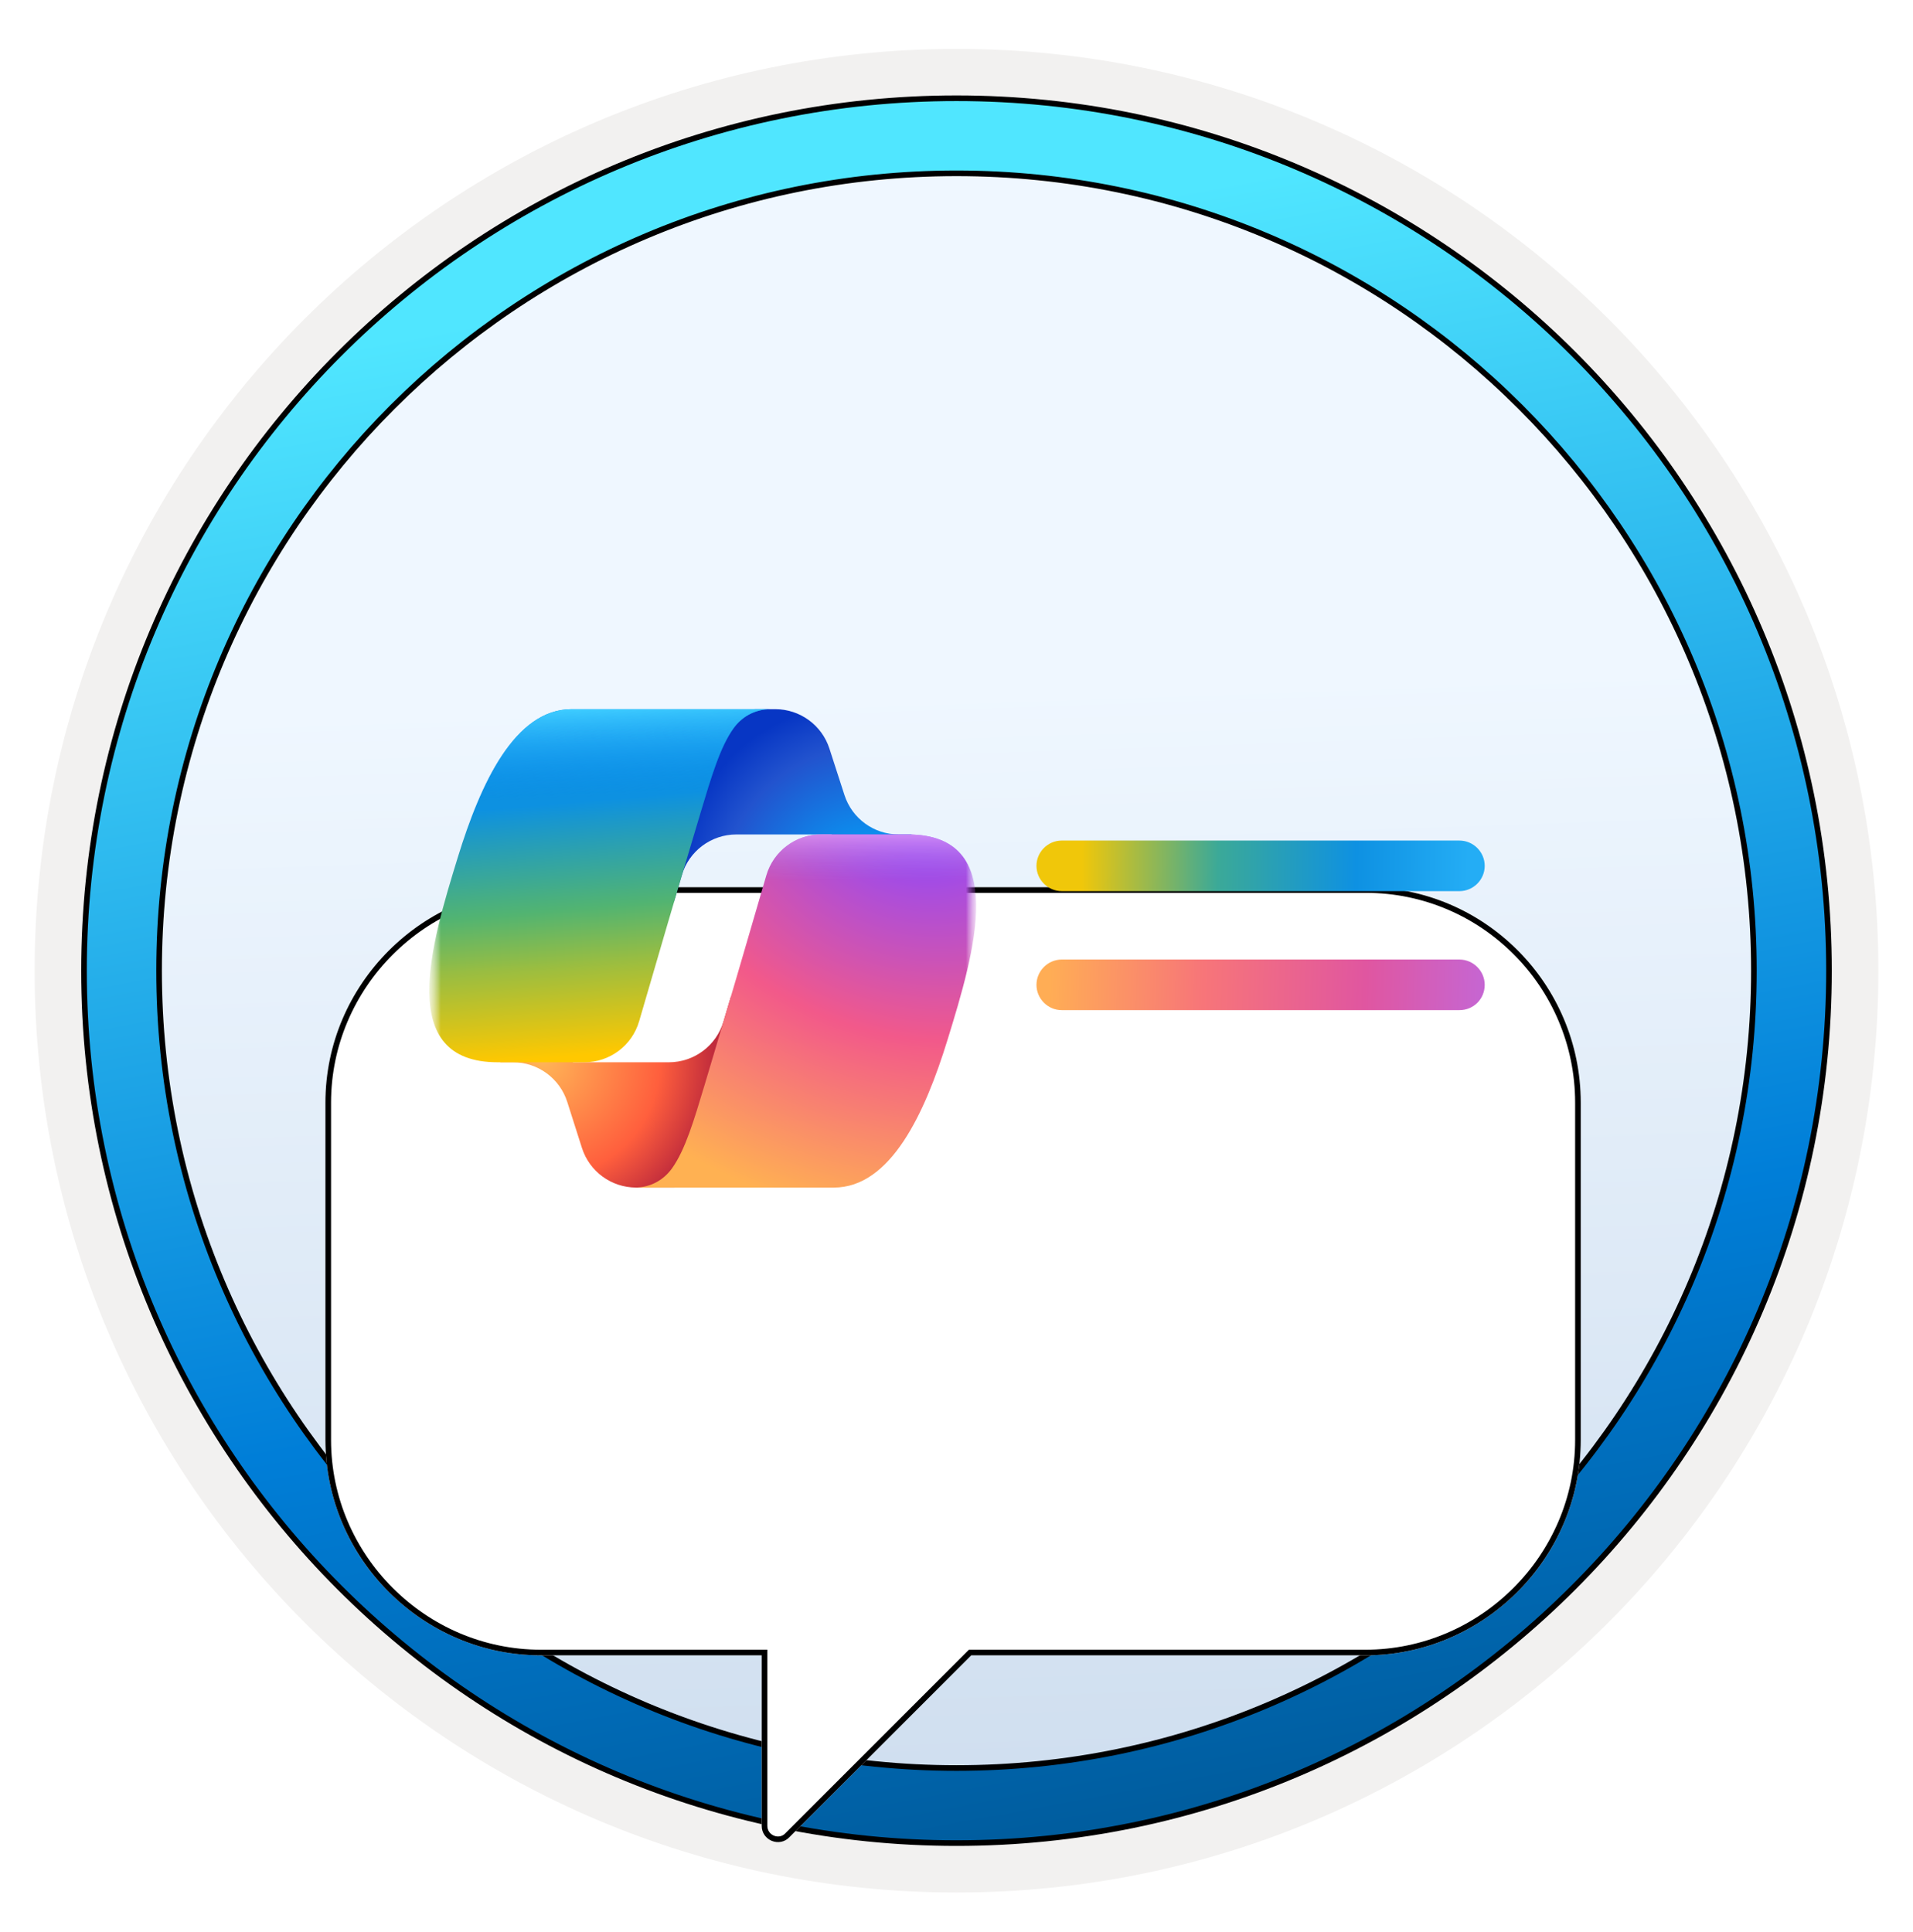 <svg width="102" height="103" viewBox="0 0 102 103" fill="none" xmlns="http://www.w3.org/2000/svg">
<path d="M51 98.111C25.403 98.111 4.649 77.366 4.649 51.76C4.649 26.153 25.403 5.409 51 5.409C76.597 5.409 97.351 26.163 97.351 51.76C97.351 77.356 76.597 98.111 51 98.111Z" fill="url(#paint0_linear_2278_1015)"/>
<path fill-rule="evenodd" clip-rule="evenodd" d="M96.45 51.76C96.45 76.862 76.102 97.21 51 97.21C25.899 97.21 5.55 76.862 5.55 51.76C5.55 26.659 25.899 6.31 51 6.31C76.102 6.31 96.45 26.659 96.45 51.76ZM51 2.607C78.151 2.607 100.153 24.609 100.153 51.76C100.153 78.911 78.141 100.914 51 100.914C23.849 100.914 1.847 78.901 1.847 51.76C1.847 24.609 23.849 2.607 51 2.607Z" fill="#F2F1F0"/>
<path d="M93.517 51.76C93.517 75.243 74.484 94.277 51 94.277C27.516 94.277 8.482 75.243 8.482 51.76C8.482 28.276 27.516 9.242 51 9.242C74.484 9.242 93.517 28.276 93.517 51.76ZM97.521 51.76C97.521 26.07 76.689 5.239 51 5.239C25.301 5.239 4.479 26.07 4.479 51.76C4.479 77.449 25.311 98.28 51 98.28C76.689 98.28 97.521 77.449 97.521 51.76Z" fill="url(#paint1_linear_2278_1015)" stroke="black" stroke-width="0.3" stroke-linejoin="round"/>
<g filter="url(#filter0_dddd_2278_1015)">
<path d="M72.83 29.311H28.842C22.532 29.311 17.351 34.492 17.351 40.801V58.777C17.351 65.086 22.532 70.267 28.842 70.267H40.614V79.361C40.614 80.137 41.566 80.524 42.094 79.96L51.787 70.267H72.794C79.104 70.267 84.285 65.086 84.285 58.777V40.801C84.285 34.457 79.139 29.311 72.83 29.311Z" fill="white"/>
<path d="M40.764 70.267V70.118H40.614H28.842C22.615 70.118 17.501 65.003 17.501 58.777V40.801C17.501 34.575 22.615 29.46 28.842 29.46H72.83C79.056 29.46 84.135 34.539 84.135 40.801V58.777C84.135 65.003 79.021 70.118 72.794 70.118H51.787H51.725L51.681 70.161L41.988 79.854L41.988 79.854L41.985 79.858C41.553 80.319 40.764 80.005 40.764 79.361V70.267Z" stroke="black" stroke-width="0.3"/>
</g>
<path d="M77.816 47.518H56.612C55.872 47.518 55.264 46.91 55.264 46.17C55.264 45.429 55.872 44.821 56.612 44.821H77.816C78.556 44.821 79.164 45.429 79.164 46.17C79.164 46.91 78.556 47.518 77.816 47.518Z" fill="url(#paint2_linear_2278_1015)"/>
<path d="M77.816 53.863H56.612C55.872 53.863 55.264 53.255 55.264 52.515C55.264 51.775 55.872 51.166 56.612 51.166H77.816C78.556 51.166 79.164 51.775 79.164 52.515C79.164 53.282 78.556 53.863 77.816 53.863Z" fill="url(#paint3_linear_2278_1015)"/>
<mask id="mask0_2278_1015" style="mask-type:luminance" maskUnits="userSpaceOnUse" x="22" y="35" width="31" height="31">
<path d="M52.047 35.992H22.891V65.147H52.047V35.992Z" fill="white"/>
</mask>
<g mask="url(#mask0_2278_1015)">
<mask id="mask1_2278_1015" style="mask-type:luminance" maskUnits="userSpaceOnUse" x="22" y="35" width="31" height="31">
<path d="M52.048 35.992H22.892V65.147H52.048V35.992Z" fill="white"/>
</mask>
<g mask="url(#mask1_2278_1015)">
<path d="M44.224 39.917C43.819 38.664 42.652 37.815 41.335 37.815H40.33C38.862 37.815 37.605 38.865 37.342 40.309L35.92 48.14L36.351 46.675C36.732 45.383 37.918 44.496 39.264 44.496H44.33L46.513 45.581L48.617 44.496H47.916C46.599 44.496 45.432 43.648 45.026 42.395L44.224 39.917Z" fill="url(#paint4_radial_2278_1015)"/>
<path d="M31.028 61.21C31.429 62.47 32.599 63.325 33.922 63.325H35.889C37.556 63.325 38.912 61.98 38.925 60.313L38.983 53.099L38.574 54.474C38.19 55.762 37.007 56.644 35.663 56.644H30.559L28.688 55.396L26.663 56.644H27.354C28.676 56.644 29.846 57.5 30.247 58.76L31.028 61.21Z" fill="url(#paint5_radial_2278_1015)"/>
<path d="M41.114 37.815H30.485C27.448 37.815 25.625 41.763 24.411 45.711C22.971 50.389 21.088 56.644 26.537 56.644H31.16C32.513 56.644 33.702 55.753 34.079 54.454C34.877 51.708 36.276 46.918 37.374 43.272C37.932 41.419 38.397 39.827 39.111 38.836C39.511 38.28 40.178 37.815 41.114 37.815Z" fill="url(#paint6_linear_2278_1015)"/>
<path d="M41.114 37.815H30.485C27.448 37.815 25.625 41.763 24.411 45.711C22.971 50.389 21.088 56.644 26.537 56.644H31.16C32.513 56.644 33.702 55.753 34.079 54.454C34.877 51.708 36.276 46.918 37.374 43.272C37.932 41.419 38.397 39.827 39.111 38.836C39.511 38.28 40.178 37.815 41.114 37.815Z" fill="url(#paint7_linear_2278_1015)"/>
<path d="M33.824 63.326H44.453C47.49 63.326 49.312 59.377 50.527 55.429C51.966 50.752 53.85 44.496 48.401 44.496H43.778C42.425 44.496 41.236 45.387 40.858 46.686C40.06 49.433 38.662 54.222 37.564 57.869C37.006 59.722 36.541 61.313 35.827 62.305C35.427 62.86 34.76 63.326 33.824 63.326Z" fill="url(#paint8_radial_2278_1015)"/>
<path d="M33.824 63.326H44.453C47.49 63.326 49.312 59.377 50.527 55.429C51.966 50.752 53.85 44.496 48.401 44.496H43.778C42.425 44.496 41.236 45.387 40.858 46.686C40.06 49.433 38.662 54.222 37.564 57.869C37.006 59.722 36.541 61.313 35.827 62.305C35.427 62.86 34.76 63.326 33.824 63.326Z" fill="url(#paint9_linear_2278_1015)"/>
</g>
</g>
<defs>
<filter id="filter0_dddd_2278_1015" x="13.351" y="29.311" width="74.934" height="64.918" filterUnits="userSpaceOnUse" color-interpolation-filters="sRGB">
<feFlood flood-opacity="0" result="BackgroundImageFix"/>
<feColorMatrix in="SourceAlpha" type="matrix" values="0 0 0 0 0 0 0 0 0 0 0 0 0 0 0 0 0 0 127 0" result="hardAlpha"/>
<feOffset dy="1"/>
<feGaussianBlur stdDeviation="0.5"/>
<feColorMatrix type="matrix" values="0 0 0 0 0 0 0 0 0 0 0 0 0 0 0 0 0 0 0.1 0"/>
<feBlend mode="normal" in2="BackgroundImageFix" result="effect1_dropShadow_2278_1015"/>
<feColorMatrix in="SourceAlpha" type="matrix" values="0 0 0 0 0 0 0 0 0 0 0 0 0 0 0 0 0 0 127 0" result="hardAlpha"/>
<feOffset dy="2"/>
<feGaussianBlur stdDeviation="1"/>
<feColorMatrix type="matrix" values="0 0 0 0 0 0 0 0 0 0 0 0 0 0 0 0 0 0 0.09 0"/>
<feBlend mode="normal" in2="effect1_dropShadow_2278_1015" result="effect2_dropShadow_2278_1015"/>
<feColorMatrix in="SourceAlpha" type="matrix" values="0 0 0 0 0 0 0 0 0 0 0 0 0 0 0 0 0 0 127 0" result="hardAlpha"/>
<feOffset dy="5"/>
<feGaussianBlur stdDeviation="1.5"/>
<feColorMatrix type="matrix" values="0 0 0 0 0 0 0 0 0 0 0 0 0 0 0 0 0 0 0.05 0"/>
<feBlend mode="normal" in2="effect2_dropShadow_2278_1015" result="effect3_dropShadow_2278_1015"/>
<feColorMatrix in="SourceAlpha" type="matrix" values="0 0 0 0 0 0 0 0 0 0 0 0 0 0 0 0 0 0 127 0" result="hardAlpha"/>
<feOffset dy="10"/>
<feGaussianBlur stdDeviation="2"/>
<feColorMatrix type="matrix" values="0 0 0 0 0 0 0 0 0 0 0 0 0 0 0 0 0 0 0.01 0"/>
<feBlend mode="normal" in2="effect3_dropShadow_2278_1015" result="effect4_dropShadow_2278_1015"/>
<feBlend mode="normal" in="SourceGraphic" in2="effect4_dropShadow_2278_1015" result="shape"/>
</filter>
<linearGradient id="paint0_linear_2278_1015" x1="55.265" y1="1.656" x2="58.991" y2="110.688" gradientUnits="userSpaceOnUse">
<stop offset="0.319" stop-color="#EFF7FF"/>
<stop offset="1" stop-color="#C7D8EB"/>
</linearGradient>
<linearGradient id="paint1_linear_2278_1015" x1="25.669" y1="10.343" x2="49.776" y2="138.901" gradientUnits="userSpaceOnUse">
<stop offset="0.051" stop-color="#50E6FF"/>
<stop offset="0.49" stop-color="#007ED8"/>
<stop offset="1" stop-color="#002D4C"/>
</linearGradient>
<linearGradient id="paint2_linear_2278_1015" x1="57.699" y1="44.524" x2="79.396" y2="44.771" gradientUnits="userSpaceOnUse">
<stop stop-color="#F0C70A"/>
<stop offset="0.335" stop-color="#3BA998"/>
<stop offset="0.675" stop-color="#0E91E2"/>
<stop offset="0.95" stop-color="#24ADF5"/>
</linearGradient>
<linearGradient id="paint3_linear_2278_1015" x1="55.973" y1="52.66" x2="82.848" y2="53.4" gradientUnits="userSpaceOnUse">
<stop stop-color="#FFAD55"/>
<stop offset="0.305" stop-color="#F77579"/>
<stop offset="0.625" stop-color="#E056A0"/>
<stop offset="1" stop-color="#B66FF0"/>
</linearGradient>
<radialGradient id="paint4_radial_2278_1015" cx="0" cy="0" r="1" gradientUnits="userSpaceOnUse" gradientTransform="translate(46.768 48.207) rotate(-130.498) scale(11.08 10.497)">
<stop offset="0.096" stop-color="#00AEFF"/>
<stop offset="0.773" stop-color="#2253CE"/>
<stop offset="1" stop-color="#0736C4"/>
</radialGradient>
<radialGradient id="paint5_radial_2278_1015" cx="0" cy="0" r="1" gradientUnits="userSpaceOnUse" gradientTransform="translate(28.898 56.466) rotate(50.126) scale(10.049 9.872)">
<stop stop-color="#FFB657"/>
<stop offset="0.634" stop-color="#FF5F3D"/>
<stop offset="0.923" stop-color="#C02B3C"/>
</radialGradient>
<linearGradient id="paint6_linear_2278_1015" x1="29.849" y1="40.096" x2="31.316" y2="57.359" gradientUnits="userSpaceOnUse">
<stop offset="0.156" stop-color="#0D91E1"/>
<stop offset="0.487" stop-color="#52B471"/>
<stop offset="0.652" stop-color="#98BD42"/>
<stop offset="0.937" stop-color="#FFC800"/>
</linearGradient>
<linearGradient id="paint7_linear_2278_1015" x1="31.174" y1="37.815" x2="31.975" y2="56.646" gradientUnits="userSpaceOnUse">
<stop stop-color="#3DCBFF"/>
<stop offset="0.247" stop-color="#0588F7" stop-opacity="0"/>
</linearGradient>
<radialGradient id="paint8_radial_2278_1015" cx="0" cy="0" r="1" gradientUnits="userSpaceOnUse" gradientTransform="translate(48.947 42.653) rotate(109.574) scale(25.066 30.42)">
<stop offset="0.066" stop-color="#8C48FF"/>
<stop offset="0.5" stop-color="#F2598A"/>
<stop offset="0.896" stop-color="#FFB152"/>
</radialGradient>
<linearGradient id="paint9_linear_2278_1015" x1="49.787" y1="43.346" x2="49.776" y2="48.475" gradientUnits="userSpaceOnUse">
<stop offset="0.058" stop-color="#F8ADFA"/>
<stop offset="0.708" stop-color="#A86EDD" stop-opacity="0"/>
</linearGradient>
</defs>
</svg>
